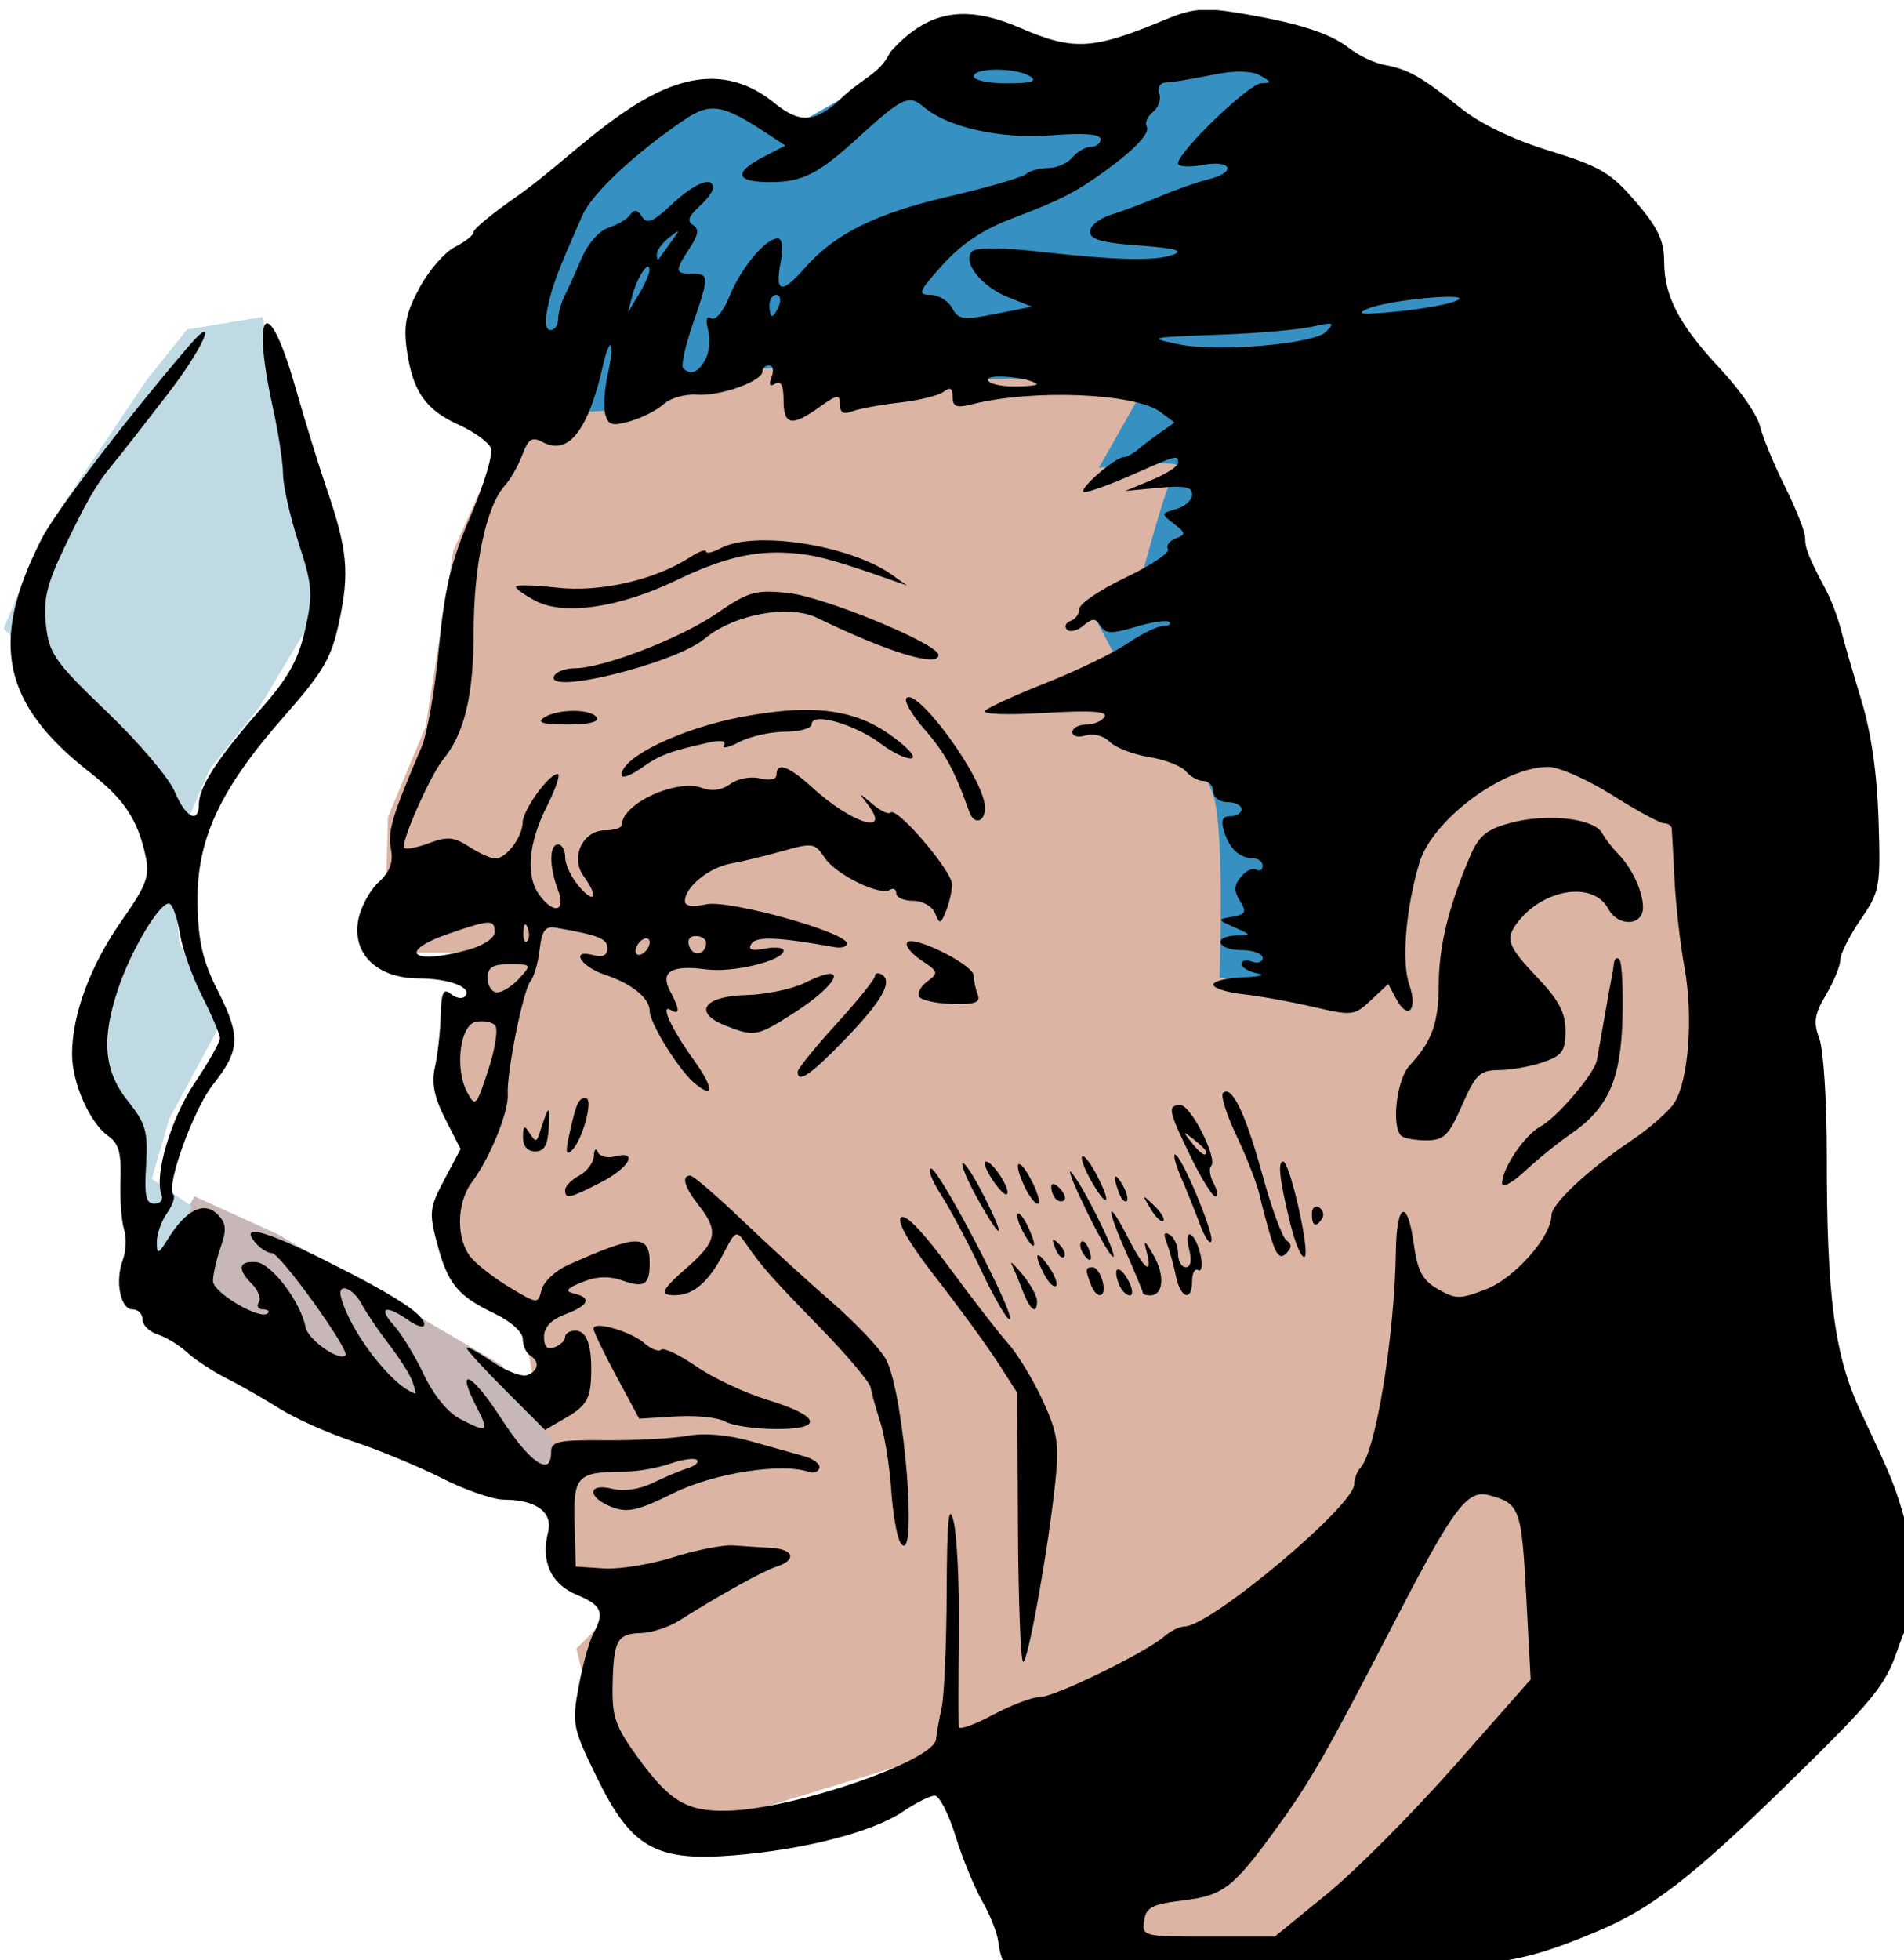 <?xml version="1.0" encoding="UTF-8" standalone="no"?>
<svg
   xmlns:dc="http://purl.org/dc/elements/1.1/"
   xmlns:cc="http://creativecommons.org/ns#"
   xmlns:rdf="http://www.w3.org/1999/02/22-rdf-syntax-ns#"
   xmlns:svg="http://www.w3.org/2000/svg"
   xmlns="http://www.w3.org/2000/svg"
   xmlns:sodipodi="http://sodipodi.sourceforge.net/DTD/sodipodi-0.dtd"
   xmlns:inkscape="http://www.inkscape.org/namespaces/inkscape"
   width="71.621mm"
   height="73.726mm"
   viewBox="0 0 71.621 73.726"
   version="1.1"
   id="svg1440"
   inkscape:version="1.0 (4035a4fb49, 2020-05-01)"
   sodipodi:docname="Smoking man.svg">
  <title
     id="title1478">Smoking man</title>
  <defs
     id="defs1434" />
  <sodipodi:namedview
     id="base"
     pagecolor="#ffffff"
     bordercolor="#666666"
     borderopacity="1.0"
     inkscape:pageopacity="0.0"
     inkscape:pageshadow="2"
     inkscape:zoom="0.98994949"
     inkscape:cx="40.752705"
     inkscape:cy="120.41882"
     inkscape:document-units="mm"
     inkscape:current-layer="layer1"
     inkscape:document-rotation="0"
     showgrid="false"
     inkscape:snap-global="false"
     inkscape:window-width="1920"
     inkscape:window-height="1001"
     inkscape:window-x="-9"
     inkscape:window-y="-9"
     inkscape:window-maximized="1"
     fit-margin-top="0"
     fit-margin-left="0"
     fit-margin-right="0"
     fit-margin-bottom="0" />
  <g
     inkscape:label="Lager 1"
     inkscape:groupmode="layer"
     id="layer1"
     transform="translate(-250.462,-240.341)">
    <path
       style="fill:#dcb4a4;fill-opacity:1;stroke:none;stroke-width:0.265px;stroke-linecap:butt;stroke-linejoin:miter;stroke-opacity:1"
       d="m 289.624,313.021 12.19,0.378 14.174,-22.584 -0.945,-23.34 -20.222,-13.324 -15.025,-1.512 -10.678,1.701 v 3.118 l -1.606,3.591 -1.039,6.615 -1.417,3.402 -0.095,3.213 -0.189,1.89 h 3.213 l 0.378,1.701 -1.228,0.189 -0.189,2.929 1.228,2.079 -1.417,2.74 0.945,1.984 2.457,1.512 0.095,1.417 1.039,5.764 0.095,2.551 2.551,1.512 -1.795,1.795 1.134,4.725 3.78,1.89 10.867,-3.307 z"
       id="path1480" />
    <path
       id="path19"
       d="m 255.984,288.453 1.795,-3.118 3.118,1.417 8.41,4.914 0.945,1.134 1.134,1.984 -0.85,1.417 z"
       style="fill:#c8b7b7;stroke:none;stroke-width:0.265px;stroke-linecap:butt;stroke-linejoin:miter;stroke-opacity:1" />
    <path
       id="path21"
       d="m 270.064,255.947 3.78,-0.189 c 0,0 1.134,-1.323 1.512,-1.323 0.378,0 4.63,-0.283 4.63,-0.283 l 7.182,0.472 3.024,-0.095 3.213,0.567 -1.606,2.835 c 0,0 3.307,-0.378 2.929,0 -0.378,0.378 -1.512,4.819 -1.512,4.819 l -1.606,0.756 2.362,4.441 c 0,0 1.795,0.945 2.173,2.457 0.378,1.512 0.189,6.709 0.189,6.709 l 3.969,0.378 7.843,-28.348 -11.906,-7.56 -5.575,1.228 -4.347,-1.134 -5.67,3.213 -3.78,-1.323 -9.449,7.465 z"
       style="fill:#3691c2;fill-opacity:1;stroke:none;stroke-width:0.265px;stroke-linecap:butt;stroke-linejoin:miter;stroke-opacity:1" />
    <path
       id="path23"
       d="m 257.496,252.734 2.835,-0.472 1.606,6.993 0.567,3.874 -2.268,3.78 -1.89,2.362 -1.417,3.307 0.283,3.213 1.512,3.118 -1.89,3.496 -0.661,2.268 1.512,1.039 -1.795,3.307 -0.756,-4.158 0.095,-2.551 -1.89,-2.551 0.756,-3.213 2.362,-3.685 -2.173,-4.914 -3.685,-3.969 1.512,-3.591 3.874,-5.764 z"
       style="fill:#c0dae4;fill-opacity:1;stroke:none;stroke-width:0.265px;stroke-linecap:butt;stroke-linejoin:miter;stroke-opacity:1" />
    <path
       id="path1456"
       style="fill:#000000;stroke-width:1"
       d="m 1063.904,921.504 v -0.002 c -3.23,2.778 -5.264,2.851 -8.547,0.303 -13.061,-10.998 -26.201,5.58 -36.748,12.939 -3.438,2.382 -6.25,4.692 -6.25,5.133 0,0.44 -1.181,1.388 -2.625,2.105 -1.444,0.718 -3.715,3.33 -5.047,5.805 -1.952,3.628 -2.299,5.355 -1.789,8.916 0.832,5.813 2.665,8.42 7.424,10.566 2.155,0.972 4.182,2.453 4.504,3.291 0.322,0.838 -0.983,5.173 -2.898,9.633 -2.775,6.46 -3.687,10.269 -4.49,18.742 -0.554,5.849 -1.652,12.145 -2.441,13.992 -4.191,9.81 -4.847,11.978 -4.375,14.447 0.376,1.968 -0.103,3.269 -1.77,4.805 -1.257,1.159 -2.553,3.596 -2.877,5.416 -0.85,4.768 2.728,8.184 8.59,8.207 4.415,0.015 7.774,1.337 6.539,2.572 -0.383,0.383 -1.28,0.212 -1.994,-0.381 -1.028,-0.853 -1.324,-0.204 -1.416,3.107 -0.064,2.302 -0.432,5.583 -0.818,7.293 -0.511,2.264 -0.111,4.265 1.471,7.365 l 2.17,4.256 -2.299,4.334 c -2.127,4.01 -2.204,4.693 -1.02,9.123 1.529,5.717 2.912,7.394 8.168,9.912 2.299,1.101 3.975,2.615 3.982,3.594 0.01,0.93 0.462,1.969 1.012,2.309 1.417,0.876 1.239,2.195 -0.381,2.816 -0.76,0.291 -3.01,-0.577 -5,-1.93 -1.99,-1.352 -3.619,-2.228 -3.619,-1.945 0,0.283 2.508,3.021 5.572,6.086 l 5.57,5.572 3.18,-1.855 c 2.516,-1.469 3.213,-2.574 3.344,-5.301 0.224,-4.654 -0.514,-6.943 -2.234,-6.943 -0.788,0 -1.432,0.402 -1.432,0.893 0,0.491 -0.675,1.152 -1.5,1.469 -1.034,0.397 -1.5,-0.064 -1.5,-1.48 0,-1.366 1.007,-2.435 3,-3.188 3.384,-1.277 3.836,-2.348 1.25,-2.963 -1.353,-0.322 -1.087,-0.689 1.168,-1.613 2.002,-0.821 3.78,-0.895 5.664,-0.238 3.187,1.111 3.918,0.648 3.918,-2.486 0,-4.141 -1.833,-4.09 -11.65,0.324 -1.733,0.779 -3.394,2.341 -3.689,3.471 -0.536,2.048 -0.544,2.046 -4.348,-0.203 -2.097,-1.24 -4.6,-3.144 -5.562,-4.231 -2.261,-2.554 -2.24,-7.834 0.045,-10.869 2.496,-3.315 5.22,-9.988 5.057,-12.385 -0.201,-2.951 2.179,-14.826 3.227,-16.092 0.497,-0.601 1.082,-2.626 1.299,-4.5 0.309,-2.67 0.797,-3.339 2.258,-3.088 6.094,1.048 7.365,1.551 7.365,2.91 0,1.024 -0.654,1.331 -2.057,0.965 -3.272,-0.856 -1.719,1.664 1.73,2.807 3.782,1.253 6.326,3.32 6.326,5.141 0,1.737 4.153,8.41 6.389,10.266 2.837,2.354 2.715,0.632 -0.244,-3.478 -3.094,-4.296 -4.728,-7.907 -3.133,-6.922 1.293,0.799 1.252,-0.147 -0.115,-2.701 -1.468,-2.742 0.19,-3.739 5.115,-3.078 3.809,0.511 10.988,-1.233 10.988,-2.668 0,-0.431 -1.192,-0.556 -2.648,-0.277 -1.885,0.36 -2.437,0.164 -1.912,-0.685 0.675,-1.092 3.782,-0.967 11.811,0.475 0.963,0.173 1.75,-0.058 1.75,-0.512 0,-1.587 -16.795,-6.264 -19.982,-5.564 -1.957,0.43 -3.018,0.268 -3.018,-0.459 0,-1.975 3.407,-4.764 6.5,-5.322 1.65,-0.298 4.996,-1.107 7.434,-1.797 4.173,-1.181 4.519,-1.123 5.906,0.967 1.592,2.398 7.808,5.451 9.266,4.551 0.492,-0.304 0.895,-0.077 0.895,0.506 0,0.582 1.076,1.059 2.393,1.059 1.34,0 2.707,0.77 3.107,1.75 0.656,1.607 0.782,1.586 1.537,-0.25 0.452,-1.1 0.854,-2.797 0.893,-3.772 0.074,-1.866 -7.845,-11.145 -8.744,-10.246 -0.288,0.288 -1.453,-0.267 -2.588,-1.23 -1.971,-1.673 -2.001,-1.672 -0.688,0.021 3.523,4.545 -2.181,2.812 -7.881,-2.394 -3.311,-3.024 -5.029,-3.629 -5.029,-1.772 0,0.662 -0.94,0.872 -2.338,0.521 -1.309,-0.328 -3.164,0.015 -4.215,0.785 -1.19,0.87 -2.635,1.083 -3.949,0.584 -3.63,-1.38 -11.42,2.183 -11.482,5.252 -0.01,0.412 -1.069,0.75 -2.356,0.75 -3.168,0 -4.974,3.848 -3.045,6.486 2.13,2.913 1.641,4.116 -0.615,1.514 -1.1,-1.268 -2,-3.139 -2,-4.154 0,-1.016 -0.45,-1.846 -1,-1.846 -1.274,0 -1.286,3.119 -0.027,6.434 1.157,3.042 -0.497,3.565 -2.584,0.816 -2.018,-2.658 -1.651,-7.399 0.973,-12.582 1.3,-2.568 2.008,-4.668 1.572,-4.668 -1.252,0 -4.935,5.101 -4.969,6.885 -0.041,2.071 -2.34,5.115 -3.863,5.115 -0.646,0 -2.329,-0.757 -3.74,-1.682 -2.13,-1.396 -3.091,-1.484 -5.65,-0.518 -1.696,0.64 -3.301,0.945 -3.568,0.678 -0.579,-0.579 3.716,-10.32 5.518,-12.516 3.049,-3.716 4.336,-9.103 4.348,-18.182 0.011,-9.466 1.791,-17.802 4.424,-20.711 0.784,-0.866 1.903,-2.83 2.486,-4.363 0.879,-2.311 1.377,-2.618 2.914,-1.795 3.674,1.966 6.496,-1.726 8.623,-11.281 0.351,-1.577 0.817,-2.688 1.035,-2.471 0.218,0.218 0.015,2.08 -0.449,4.141 -0.465,2.06 -0.624,4.593 -0.353,5.627 0.413,1.582 0.976,1.741 3.539,1.006 1.675,-0.48 3.82,-1.575 4.766,-2.432 0.946,-0.856 3.05,-1.454 4.676,-1.33 3.246,0.247 9.328,-1.902 9.328,-3.295 0,-0.483 0.436,-0.877 0.969,-0.877 0.533,0 0.681,0.749 0.33,1.664 -0.429,1.119 -0.256,1.426 0.531,0.939 0.796,-0.492 1.17,0.255 1.17,2.336 0,3.593 1.132,3.815 5.096,0.992 2.56,-1.823 2.904,-1.869 2.904,-0.393 0,1.187 0.51,1.477 1.75,0.996 0.963,-0.373 4,-0.933 6.75,-1.244 2.75,-0.311 5.562,-1.009 6.25,-1.551 0.898,-0.708 1.25,-0.496 1.25,0.754 0,1.399 0.537,1.602 2.75,1.041 8.628,-2.187 23.148,-1.592 26.75,1.096 l 2,1.492 -2,1.404 c -1.1,0.772 -2.543,1.869 -3.207,2.438 -0.664,0.569 -1.564,1.051 -2,1.07 -1.363,0.062 -6.86,4.948 -5.572,4.959 0.672,0.003 3.766,-1.119 6.875,-2.494 6.366,-2.815 6.404,-2.826 6.404,-1.637 0,0.475 -1.688,1.564 -3.75,2.42 l -3.75,1.555 4.75,-0.455 c 3.652,-0.351 4.75,-0.129 4.75,0.963 0,0.781 -1.012,1.705 -2.25,2.053 -2.185,0.615 -2.194,0.676 -0.346,2.09 1.712,1.31 1.738,1.519 0.256,2.088 -0.906,0.348 -1.4,1.034 -1.098,1.523 0.302,0.49 -2.4,2.299 -6.006,4.021 -3.606,1.722 -6.557,3.712 -6.557,4.422 0,0.71 -0.562,1.491 -1.25,1.736 -0.688,0.246 -0.923,0.796 -0.523,1.225 0.399,0.429 1.446,0.182 2.326,-0.549 1.333,-1.107 1.741,-1.1 2.445,0.039 0.699,1.131 1.567,1.152 5.021,0.117 2.297,-0.693 4.431,-0.995 4.744,-0.682 0.313,0.313 -0.076,0.568 -0.865,0.568 -0.789,0 -3.072,1.114 -5.074,2.475 -2.003,1.361 -7.17,3.869 -11.482,5.574 -4.313,1.705 -8.247,3.495 -8.742,3.977 -0.515,0.501 3.064,0.639 8.373,0.322 6.631,-0.396 9.08,-0.24 8.592,0.549 -0.375,0.607 -1.556,1.104 -2.623,1.104 -1.068,0 -1.941,0.481 -1.941,1.068 0,0.593 0.843,0.8 1.895,0.467 1.079,-0.342 2.542,0.046 3.4,0.904 0.828,0.828 3.344,1.8 5.588,2.158 2.244,0.359 4.593,1.271 5.221,2.027 0.628,0.756 1.762,1.375 2.519,1.375 0.758,0 1.377,0.675 1.377,1.5 0,0.833 0.889,1.5 2,1.5 1.1,0 2,0.45 2,1 0,0.55 -0.704,1 -1.566,1 -1.167,0 -1.388,0.575 -0.865,2.25 0.757,2.427 2.194,3.714 4.182,3.736 0.688,0.01 1.25,0.492 1.25,1.074 0,0.583 -0.399,0.811 -0.887,0.51 -0.488,-0.301 -1.473,0.16 -2.189,1.023 -1.005,1.211 -1.039,1.994 -0.146,3.424 0.985,1.576 0.828,1.911 -1.059,2.244 -2.19,0.387 -2.188,0.406 0.281,1.502 2.44,1.083 2.446,1.112 0.25,1.174 -3.409,0.096 -2.694,2.062 0.75,2.062 1.65,0 3,0.498 3,1.107 0,0.609 -0.675,0.848 -1.5,0.531 -0.825,-0.316 -1.5,-0.171 -1.5,0.324 0,0.495 1.012,1.094 2.25,1.332 1.238,0.238 0.338,0.495 -2,0.57 -2.337,0.075 -4.25,0.541 -4.25,1.035 0,0.495 1.913,1.11 4.25,1.367 2.337,0.257 6.825,1.067 9.973,1.801 5.505,1.284 5.814,1.247 8.164,-0.961 l 2.443,-2.295 1.135,2.123 c 1.671,3.121 3.104,1.56 1.855,-2.022 -1.122,-3.219 -0.507,-10.739 1.412,-17.24 1.806,-6.119 11.923,-13.672 18.311,-13.672 1.508,0 5.591,1.8 9.074,4 3.483,2.2 6.794,4 7.357,4 0.564,0 1.058,0.338 1.098,0.75 0.04,0.412 0.217,3.675 0.395,7.25 0.178,3.575 0.819,9.2 1.424,12.5 1.27,6.926 0.58,16.016 -1.455,19.191 -0.773,1.205 -3.549,3.632 -6.17,5.394 -6.087,4.092 -11.266,8.948 -11.266,10.565 0,2.976 -5.224,8.906 -9.209,10.453 -3.779,1.465 -4.371,1.468 -6.9,0.016 -2.204,-1.265 -2.9,-2.557 -3.422,-6.355 -0.905,-6.58 -2.451,-5.986 -2.553,0.982 -0.176,11.984 -2.861,28.433 -5.014,30.701 -0.496,0.522 -0.902,1.587 -0.902,2.365 0,3.048 -20.452,20.184 -24.09,20.184 -0.689,0 -1.964,0.621 -2.832,1.379 -2.633,2.299 -15.575,8.621 -17.65,8.621 -1.069,0 -4.077,1.137 -6.686,2.525 -2.608,1.388 -4.798,2.176 -4.867,1.75 -0.069,-0.426 -0.065,-6.4 0.012,-13.275 0.075,-6.875 -0.27,-14.075 -0.769,-16 -0.677,-2.612 -0.921,-0.073 -0.963,10 -0.03,7.425 -0.351,14.85 -0.713,16.5 -0.361,1.65 -0.721,3.675 -0.799,4.5 -0.291,3.092 -20.268,9.938 -29.617,10.148 -5.779,0.13 -8.18,-1.307 -12.779,-7.648 -3.132,-4.319 -3.61,-5.71 -3.512,-10.219 0.138,-6.362 0.634,-7.26 4.076,-7.354 1.48,-0.04 3.886,-0.828 5.346,-1.75 5.752,-3.635 11.969,-7.082 13.859,-7.682 2.883,-0.915 2.435,-2.47 -0.764,-2.652 -1.512,-0.086 -3.93,-0.241 -5.373,-0.348 -1.443,-0.106 -5.268,0.642 -8.5,1.664 -3.232,1.022 -7.677,1.742 -9.877,1.6 l -4,-0.26 -0.166,-6.154 c -0.183,-6.761 0.352,-7.302 7.268,-7.332 1.705,-0.01 4.541,-0.515 6.301,-1.129 1.76,-0.614 3.467,-0.849 3.793,-0.523 0.326,0.326 -0.262,0.857 -1.303,1.18 -1.041,0.323 -3.276,1.261 -4.967,2.086 -1.88,0.917 -4.114,1.239 -5.75,0.828 -3.556,-0.892 -3.569,1.257 -0.016,2.607 2.203,0.838 3.707,0.491 8.75,-2.012 5.716,-2.837 15.479,-4.345 19.24,-2.971 0.632,0.231 1.277,-0.03 1.432,-0.58 0.155,-0.55 -0.813,-1.298 -2.15,-1.664 -1.337,-0.366 -4.756,-1.325 -7.598,-2.131 -3.246,-0.921 -6.591,-1.207 -9,-0.768 -2.109,0.385 -7.321,0.671 -11.584,0.633 -6.74,-0.06 -7.75,0.158 -7.75,1.68 2e-4,3.59 -3.003,1.548 -7.148,-4.861 -4.199,-6.493 -6.504,-7.484 -3.387,-1.455 1.803,3.486 1.558,3.647 -2.412,1.594 -1.702,-0.88 -3.755,-3.395 -5.102,-6.25 -1.239,-2.627 -3.164,-5.79 -4.277,-7.027 -2.329,-2.59 -1.157,-2.977 2.104,-0.693 1.222,0.856 2.223,1.112 2.223,0.568 0,-1.413 -4.269,-4.178 -13.824,-8.959 -8.834,-4.42 -12.41,-5.358 -10.176,-2.666 0.685,0.825 1.753,1.506 2.373,1.506 1.169,0 11.121,13.834 10.443,14.512 -0.893,0.893 -5.329,-2.228 -5.668,-3.988 -0.695,-3.61 -4.851,-9.081 -7.021,-9.244 -2.519,-0.19 -2.726,0.973 -0.562,3.137 0.86,0.86 1.282,2.016 0.939,2.57 -0.342,0.554 -0.071,1.008 0.604,1.008 0.675,0 0.982,0.244 0.684,0.543 -1.044,1.044 -7.791,-2.921 -7.791,-4.578 0,-0.916 0.492,-3.074 1.092,-4.795 0.884,-2.535 0.794,-3.424 -0.463,-4.682 -1.882,-1.882 -4.461,-0.617 -6.965,3.416 -1.438,2.317 -1.614,2.378 -1.637,0.568 -0.015,-1.115 0.632,-2.967 1.438,-4.117 0.805,-1.15 1.215,-2.342 0.908,-2.648 -1.113,-1.113 2.839,-12.089 5.619,-15.601 3.863,-4.882 3.97,-6.848 0.723,-13.268 -2.176,-4.3 -2.807,-7 -2.906,-12.416 -0.165,-9.028 3.117,-16.156 12.191,-26.475 5.752,-6.54 6.818,-8.375 7.941,-13.668 1.459,-6.876 1.145,-10.142 -1.807,-18.779 -1.128,-3.3 -3.136,-9.806 -4.463,-14.457 -3.854,-13.506 -6.293,-11.232 -3.172,2.957 0.786,3.575 1.44,7.85 1.451,9.5 0.011,1.65 1.002,6.02 2.203,9.709 1.974,6.066 2.064,7.241 0.936,12.281 -0.967,4.323 -2.382,6.859 -6.299,11.293 -5.979,6.769 -8.783,11.063 -8.787,13.467 -0.008,2.921 -1.888,1.964 -3.439,-1.75 -0.805,-1.926 -5.132,-7.016 -9.615,-11.31 -7.374,-7.064 -8.2,-8.237 -8.656,-12.287 -0.406,-3.603 0.096,-5.74 2.572,-10.939 3.038,-6.38 4.681,-9.244 6.635,-11.564 0.55,-0.653 2.125,-2.638 3.5,-4.41 1.375,-1.772 3.419,-4.408 4.543,-5.855 5.177,-6.67 7.506,-12.124 2.832,-6.633 -9.491,11.152 -18.78,23.368 -20.799,27.352 -7.337,14.479 -5.481,23.246 6.977,32.951 4.863,3.789 6.769,6.667 7.902,11.932 0.594,2.761 0.092,4.095 -3.441,9.133 -4.415,6.294 -7.014,13.292 -7.014,18.891 0,4.102 2.521,9.794 5.154,11.639 1.468,1.028 1.854,2.424 1.721,6.215 -0.095,2.689 0.13,5.836 0.498,6.994 0.368,1.158 0.287,3.143 -0.182,4.41 -1.123,3.035 -0.316,6.984 1.426,6.984 0.761,0 1.383,0.646 1.383,1.434 0,0.788 0.979,1.744 2.174,2.123 1.195,0.38 3.068,1.524 4.162,2.543 1.094,1.02 3.603,2.67 5.576,3.666 1.973,0.997 5.388,2.946 7.588,4.334 2.2,1.388 6.925,3.49 10.5,4.67 3.575,1.18 9.2,3.512 12.5,5.184 3.3,1.672 7.268,3.043 8.816,3.043 4.549,0.01 6.958,1.775 6.252,4.588 -1.051,4.187 0.401,7.378 4.049,8.902 3.592,1.501 4.006,2.481 2.35,5.576 -0.568,1.062 -1.493,4.415 -2.055,7.451 -0.975,5.274 -0.861,5.847 2.541,12.824 4.88,10.009 8.32,11.999 19.264,11.146 10.064,-0.784 19.898,-3.305 24.172,-6.193 1.864,-1.26 3.921,-2.291 4.568,-2.291 0.648,0 1.976,2.588 2.953,5.75 0.977,3.163 2.687,7.325 3.799,9.25 1.112,1.925 2.133,4.528 2.272,5.783 0.138,1.256 0.507,2.539 0.818,2.85 0.311,0.311 5.817,0.718 12.236,0.904 16.343,1.353 31.367,0.433 46.123,-0.107 12.604,-0.443 16.327,-1.188 25.842,-5.172 7.641,-3.2 13.411,-7.645 26.555,-20.465 12.607,-12.296 14.334,-14.388 16.043,-19.43 0.721,-2.125 1.668,-4.292 2.106,-4.814 1.247,-1.488 0.939,-6.687 -0.748,-12.619 -1.713,-6.021 -1.914,-6.52 -6.506,-16.291 -3.793,-8.071 -4.89,-16.326 -4.875,-36.715 0,-7.466 -0.471,-14.836 -1.057,-16.377 -0.873,-2.295 -0.699,-3.423 0.959,-6.232 1.113,-1.886 2.023,-4.109 2.023,-4.941 0,-0.832 1.29,-3.394 2.867,-5.693 2.755,-4.018 2.853,-4.568 2.553,-14.18 -0.206,-6.571 -1.046,-12.4 -2.449,-17 -1.175,-3.85 -2.478,-8.354 -2.895,-10.008 -0.416,-1.654 -1.348,-4.129 -2.072,-5.5 -2.529,-4.79 -3.004,-5.977 -3.004,-7.508 0,-0.848 -1.287,-4.117 -2.857,-7.264 -1.571,-3.147 -3.165,-7.008 -3.545,-8.58 -0.38,-1.572 -2.862,-5.172 -5.516,-8 -5.933,-6.323 -8.082,-10.397 -8.09,-15.342 0,-2.988 -0.867,-4.804 -4.035,-8.5 -3.53,-4.118 -5.045,-5.014 -12.242,-7.234 -5.294,-1.633 -9.815,-3.817 -12.715,-6.143 -5.408,-4.338 -7.364,-5.44 -10.74,-6.053 -1.41,-0.256 -3.68,-1.342 -5.043,-2.414 -2.702,-2.125 -7.451,-3.611 -15.982,-5 -1.085,-0.177 -2.002,-0.297 -2.834,-0.363 h -2.504 c -1.483,0.15 -2.872,0.593 -4.783,1.389 -10.286,4.283 -12.951,4.427 -20.613,1.111 -7.999,-3.436 -13.175,-2.302 -18.357,3.461 -1.657,3.361 -3.805,3.397 -7.598,7.164 z m 22.711,-4.672 c 1.753,0 3.754,0.318 4.742,0.957 1.085,0.701 0.186,0.975 -3.25,0.986 -2.612,0.008 -4.75,-0.436 -4.75,-0.986 0,-0.639 1.505,-0.957 3.258,-0.957 z m 34.188,0.289 c 1.402,-0.034 2.554,0.154 3.252,0.561 1.616,0.94 1.628,1.052 0.115,1.078 -1.715,0.03 -11.812,9.748 -11.812,11.367 0,0.488 1.575,0.589 3.5,0.229 4.189,-0.786 4.864,1.069 0.75,2.061 -1.512,0.364 -4.55,1.431 -6.75,2.369 -2.2,0.938 -5.35,2.121 -7,2.629 -1.65,0.508 -3,1.589 -3,2.4 0,1.113 1.721,1.599 7,1.977 5.043,0.36 6.392,0.722 4.822,1.295 -2.594,0.946 -7.849,0.823 -19.225,-0.449 -5.175,-0.58 -8.76,-0.584 -9.332,-0.012 -1.462,1.463 1.296,4.976 5.098,6.492 l 3.4,1.355 -5.17,1.023 c -4.625,0.914 -5.274,0.826 -6.166,-0.842 -0.549,-1.025 -1.942,-1.863 -3.094,-1.863 -1.849,0 -1.641,-0.504 1.785,-4.301 2.676,-2.965 5.743,-5.001 9.881,-6.561 6.645,-2.504 8.962,-3.682 13.043,-6.639 4.405,-3.191 6.57,-5.508 6.004,-6.424 -0.289,-0.468 0.118,-1.385 0.904,-2.037 0.786,-0.652 1.184,-1.828 0.883,-2.613 -0.301,-0.785 0.062,-1.478 0.809,-1.541 1.667,-0.142 2.282,-0.244 7.555,-1.246 0.975,-0.185 1.907,-0.287 2.748,-0.309 z m -46.398,4.059 c 0.62,0.023 1.152,0.344 1.775,0.883 3.422,2.961 10.929,4.646 18.203,4.088 4.682,-0.359 6.975,-0.177 6.975,0.553 0,0.598 -0.619,1.086 -1.377,1.086 -0.758,0 -1.938,0.675 -2.623,1.5 -0.685,0.825 -2.224,1.5 -3.422,1.5 -1.198,0 -2.606,0.383 -3.129,0.85 -0.522,0.467 -5.449,1.898 -10.949,3.18 -10.411,2.426 -16.212,5.298 -20.449,10.127 -3.308,3.77 -4.28,3.587 -3.484,-0.656 0.419,-2.232 0.268,-3.5 -0.416,-3.5 -1.722,0 -5.203,4.192 -6.846,8.244 -0.86,2.121 -1.973,3.462 -2.568,3.094 -0.677,-0.418 -0.836,0.175 -0.445,1.668 0.333,1.275 0.164,3.145 -0.377,4.156 -1,1.868 -2.11,2.308 -3.164,1.254 -0.321,-0.321 0.277,-3.091 1.332,-6.156 2.383,-6.925 2.38,-7.26 -0.082,-7.26 -2.43,0 -2.464,-0.362 -0.33,-3.619 1.248,-1.905 1.369,-2.738 0.477,-3.289 -0.858,-0.53 -0.623,-1.256 0.83,-2.57 1.113,-1.007 2.023,-2.211 2.023,-2.676 0,-1.756 -2.62,-0.724 -5.851,2.305 -2.682,2.514 -3.531,2.863 -4.25,1.746 -0.634,-0.985 -1.119,-1.068 -1.649,-0.281 -0.412,0.613 -1.788,1.44 -3.057,1.836 -1.343,0.419 -2.962,2.252 -3.873,4.385 -0.861,2.016 -1.96,4.445 -2.443,5.4 -0.483,0.955 -0.877,2.418 -0.877,3.25 0,0.833 -0.486,1.514 -1.08,1.514 -0.692,0 -0.833,-1.168 -0.395,-3.25 0.644,-3.056 1.408,-5.074 4.912,-13 1.388,-3.138 7.372,-8.761 14.436,-13.562 3.695,-2.512 5.433,-2.25 11.516,1.74 l 2.875,1.885 -3.133,1.621 c -4.268,2.207 -3.931,3.566 0.883,3.566 4.713,0 6.868,-1.096 12.781,-6.5 4.104,-3.751 5.889,-5.157 7.252,-5.109 z m -33.039,18.627 c 0.038,0.084 -0.296,0.557 -0.975,1.482 -0.807,1.1 -1.594,2.189 -1.75,2.418 -0.156,0.229 -0.283,-0.055 -0.283,-0.629 0,-0.574 0.787,-1.661 1.75,-2.416 0.809,-0.635 1.22,-0.94 1.258,-0.855 z m -4.295,4.98 c 0.168,-0.039 0.268,0.124 0.252,0.553 -0.019,0.522 -0.715,2.074 -1.543,3.449 l -1.506,2.5 0.654,-2.5 c 0.512,-1.956 1.638,-3.884 2.143,-4.002 z m 18.256,4.002 c 0.533,0 0.709,0.675 0.393,1.5 -0.317,0.825 -0.753,1.5 -0.969,1.5 -0.216,0 -0.393,-0.675 -0.393,-1.5 0,-0.825 0.436,-1.5 0.969,-1.5 z m 95.885,0.277 c 1.058,0.034 1.455,0.209 0.646,0.572 -1.1,0.495 -4.925,1.183 -8.5,1.529 -4.945,0.479 -5.918,0.381 -4.07,-0.408 1.918,-0.819 7.472,-1.559 10.666,-1.682 0.479,-0.019 0.905,-0.023 1.258,-0.012 z m -17.5,3.818 c 0.708,-0.026 0.481,0.318 -0.353,1.156 -1.749,1.761 -15.524,2.904 -21,1.75 -4.454,-0.938 -4.284,-0.975 6.5,-1.373 4.95,-0.183 10.575,-0.681 12.5,-1.107 1.168,-0.259 1.929,-0.409 2.353,-0.426 z m -46.461,7.494 c 1.796,0.026 4.32,0.453 5.023,1.055 0.229,0.196 -1.233,0.355 -3.25,0.355 -2.017,0 -3.666,-0.438 -3.666,-0.975 0,-0.323 0.815,-0.451 1.893,-0.436 z m -33.211,23.252 c -2.728,-0.034 -5.099,0.311 -6.613,1.121 -1.137,0.609 -2.068,0.815 -2.068,0.457 0,-0.358 -1.012,0.008 -2.25,0.811 -4.977,3.233 -12.771,5.025 -18.859,4.336 -3.24,-0.366 -5.891,-0.433 -5.891,-0.148 0,0.285 1.238,1.18 2.75,1.988 4.022,2.151 11.923,1.016 19.969,-2.865 6.499,-3.135 10.977,-4.233 15.979,-3.92 3.683,0.231 6.252,0.91 14.803,3.92 l 2,0.705 -2,-1.441 c -4.095,-2.95 -11.817,-4.884 -17.818,-4.963 z m 0.029,7.287 c -2.429,0.03 -3.831,0.771 -7.213,3.098 -5.127,3.526 -16.128,7.773 -20.135,7.773 -1.236,0 -2.526,0.45 -2.865,1 -1.847,2.988 16.988,-1.603 21.291,-5.189 4.161,-3.469 11.956,-4.917 15.973,-2.969 10.066,4.883 17.236,7.075 17.236,5.271 0,-1.579 -16.31,-8.291 -21.404,-8.809 -1.149,-0.117 -2.073,-0.185 -2.883,-0.176 z m 20.102,14.967 c -0.144,-0.01 -0.263,0.03 -0.353,0.119 -0.399,0.394 0.739,2.387 2.531,4.428 2.92,3.326 4.303,5.866 6.354,11.67 0.817,2.311 2.652,1.266 2.17,-1.236 -0.825,-4.283 -8.543,-14.856 -10.701,-14.98 z m -14.262,1.818 c -2.751,-0.034 -5.879,0.306 -9.541,1 -8.562,1.622 -17.012,5.705 -17.012,8.221 0,0.55 1.238,0.13 2.75,-0.935 2.711,-1.909 3.995,-2.398 9.584,-3.647 1.777,-0.397 2.603,-0.263 2.217,0.363 -0.339,0.549 0.635,0.345 2.166,-0.453 1.53,-0.798 4.471,-1.457 6.533,-1.457 2.062,0 3.75,-0.492 3.75,-1.086 0,-1.725 6.101,0 9.779,2.762 1.804,1.355 3.805,2.29 4.447,2.076 0.642,-0.214 -0.871,-1.793 -3.363,-3.508 -3.194,-2.197 -6.726,-3.283 -11.311,-3.336 z m -33.359,0.131 c -1.531,0 -3.209,0.319 -4.193,0.955 -1.083,0.7 -0.165,0.973 3.309,0.984 2.955,0.01 4.571,-0.37 4.191,-0.984 -0.393,-0.636 -1.776,-0.955 -3.307,-0.955 z m 139.086,15.191 c -1.985,-0.038 -4.126,0.183 -6.051,0.701 -3.478,0.937 -4.517,1.803 -5.82,4.851 -2.991,6.995 -4.385,12.714 -4.396,18.025 -0.011,5.503 -0.956,8.136 -4.146,11.561 -1.819,1.952 -2.613,8.543 -1.199,9.957 0.367,0.367 1.971,0.666 3.564,0.666 2.515,0 3.186,-0.654 5.084,-4.975 1.94,-4.416 2.535,-4.977 5.287,-5 1.706,-0.011 4.518,-0.519 6.25,-1.123 2.69,-0.938 3.148,-1.587 3.148,-4.457 0,-2.553 -0.961,-4.37 -4,-7.564 -4.278,-4.497 -4.625,-5.507 -2.719,-7.926 3.729,-4.732 10.696,-5.733 12.781,-1.836 1.398,2.612 4.938,2.48 4.938,-0.183 0,-2.282 -1.602,-5.678 -3.637,-7.713 -0.726,-0.726 -1.703,-2.006 -2.172,-2.844 -0.728,-1.301 -3.604,-2.078 -6.912,-2.141 z m -196.623,12.16 c 0.094,-0.011 0.177,9e-4 0.248,0.045 0.458,0.283 1.107,2.229 1.441,4.324 0.335,2.095 1.742,6.042 3.127,8.771 1.385,2.73 2.521,5.419 2.523,5.976 0.002,0.557 -1.585,3.374 -3.527,6.258 -3.4,5.05 -5.824,13.138 -4.764,15.9 0.285,0.744 -0.156,1.328 -1.002,1.328 -1.205,0 -1.444,-1.11 -1.182,-5.457 0.289,-4.79 -0.026,-5.906 -2.596,-9.137 -3.416,-4.299 -3.789,-8.795 -1.326,-16.049 1.828,-5.385 5.648,-11.765 7.057,-11.961 z m 45.338,2.707 c 0.862,-0.019 1.006,0.435 1.006,1.35 0,0.827 -1.615,1.901 -3.75,2.494 -8.078,2.243 -10.245,0.263 -2.572,-2.352 2.873,-0.979 4.454,-1.473 5.316,-1.492 z m 5.371,0.244 c 0.091,0.015 0.199,0.166 0.318,0.465 0.289,0.722 0.252,1.586 -0.08,1.918 -0.332,0.332 -0.569,-0.259 -0.525,-1.312 0.03,-0.728 0.136,-1.093 0.287,-1.07 z m 24.166,1.652 c 0.808,0 1.469,0.424 1.469,0.941 0,1.676 -1.773,2.091 -2.363,0.553 -0.348,-0.908 0,-1.494 0.894,-1.494 z m -6.896,0.338 c 0.222,0.046 0.365,0.235 0.365,0.545 0,0.55 -0.45,1.277 -1,1.617 -0.55,0.34 -1,0.169 -1,-0.381 0,-0.55 0.45,-1.279 1,-1.619 0.138,-0.085 0.269,-0.137 0.389,-0.16 0.09,-0.019 0.172,-0.019 0.246,0 z m 37.527,0.387 c -0.308,-0.011 -0.525,0.051 -0.615,0.197 -0.292,0.472 0.628,1.617 2.045,2.545 2.383,1.561 2.447,1.784 0.84,2.959 -0.955,0.699 -1.481,1.682 -1.17,2.186 0.311,0.504 2.431,0.965 4.711,1.025 3.243,0.085 4.023,-0.207 3.586,-1.346 -0.307,-0.8 -0.559,-2.003 -0.559,-2.674 0,-1.336 -6.683,-4.825 -8.838,-4.893 z m 100.102,2.428 c -0.195,0.038 -0.346,0.281 -0.389,0.682 -0.069,0.642 -0.203,1.504 -0.299,1.916 -0.096,0.412 -0.564,3.002 -1.039,5.752 -0.475,2.75 -0.971,5.529 -1.102,6.178 -0.387,1.919 -5.665,8.106 -7.967,9.338 -2.271,1.215 -5.469,5.942 -5.469,8.084 0,0.711 1.462,-0.075 3.25,-1.746 1.788,-1.671 4.681,-4.016 6.43,-5.213 5.361,-3.67 7.177,-7.701 7.408,-16.436 0.113,-4.261 -0.086,-8.037 -0.441,-8.393 -0.134,-0.133 -0.266,-0.185 -0.383,-0.162 z m -157.109,0.85 c 3.092,0 3.119,0.04 1.346,2 -0.996,1.1 -2.415,2 -3.154,2 -0.74,0 -1.346,-0.9 -1.346,-2 0,-1.577 0.666,-2 3.154,-2 z m 52.119,1.291 c -0.178,0.04 -0.291,0.174 -0.297,0.397 -0.011,0.445 -2.485,3.509 -5.492,6.809 -3.007,3.3 -5.471,6.338 -5.475,6.75 -0.019,1.72 1.843,0.456 6.635,-4.5 5.32,-5.502 6.915,-8.285 5.312,-9.275 -0.263,-0.163 -0.506,-0.219 -0.684,-0.18 z m -6.549,0.076 c -0.092,-0.01 -0.199,-0.01 -0.322,0.01 -0.658,0.068 -1.764,0.457 -3.353,1.25 -1.802,0.899 -5.582,1.688 -8.398,1.754 -5.978,0.14 -7.57,2.479 -2.934,4.309 4.123,1.627 4.493,1.566 9.469,-1.59 4.812,-3.052 6.921,-5.592 5.539,-5.729 z m -49.582,6.727 c 0.793,0 1.563,0.212 1.908,0.56 0.461,0.464 0.034,3.309 -0.951,6.32 -1.692,5.182 -1.853,5.353 -3.002,3.207 -1.811,-3.385 -1.033,-9.583 1.258,-10.018 0.255,-0.048 0.523,-0.071 0.787,-0.07 z m 105.729,9.984 c -0.176,-0.011 -0.341,0.056 -0.494,0.209 -0.354,0.354 0.531,3.122 1.965,6.15 1.434,3.028 2.884,6.756 3.223,8.283 0.339,1.528 1.073,4.281 1.633,6.119 0.759,2.491 1.307,3.054 2.152,2.209 0.803,-0.803 0.819,-1.34 0.055,-1.842 -0.593,-0.39 -2.145,-4.614 -3.451,-9.387 -2.07,-7.564 -3.85,-11.656 -5.082,-11.742 z m -90.973,0.918 c -1.024,0 -1.349,0.753 -2.385,5.5 -0.47,2.156 -0.348,2.701 0.434,1.934 1.584,-1.554 3.127,-7.434 1.951,-7.434 z m 84.449,1.002 c -1.887,0 -1.744,0.74 1.389,7.197 1.52,3.133 3.117,5.72 3.549,5.75 0.432,0.03 0.335,-0.787 -0.215,-1.814 -0.55,-1.028 -0.721,-2.149 -0.379,-2.49 0.991,-0.991 -2.855,-8.643 -4.344,-8.643 z m -89.707,0.74 c -0.157,-0.109 -0.532,0.933 -1.273,3.232 -0.418,1.296 -0.587,1.296 -1.406,0 -0.752,-1.19 -0.934,-1.081 -0.945,0.565 -0.011,1.278 0.636,2.036 1.734,2.035 1.302,-5e-4 1.797,-0.906 1.932,-3.537 0.073,-1.429 0.082,-2.21 -0.041,-2.295 z m 90.359,3.26 c 0.051,-0.052 0.457,0.251 1.25,0.873 0.963,0.755 1.75,1.542 1.75,1.75 0,0.823 -0.821,0.292 -2.127,-1.373 -0.622,-0.793 -0.925,-1.198 -0.873,-1.25 z m -83.648,2.301 c -0.139,0 -0.247,0.325 -0.273,0.914 -0.043,0.943 -0.978,2.196 -2.078,2.785 -1.1,0.589 -2,1.506 -2,2.037 0,1.351 0.547,1.235 5.039,-1.057 4.091,-2.087 5.458,-4.605 2.01,-3.703 -1.074,0.281 -2.164,0 -2.422,-0.633 -0.097,-0.236 -0.192,-0.346 -0.275,-0.344 z m 82.219,0.699 c -0.296,0 0.093,1.462 0.863,3.25 0.77,1.788 1.974,4.79 2.676,6.672 0.702,1.882 1.433,2.952 1.625,2.375 0.384,-1.151 -4.297,-12.297 -5.164,-12.297 z m -13.049,0.244 v 0 c -0.052,-0.011 -0.096,0 -0.127,0.025 -0.252,0.252 0.335,1.838 1.305,3.527 2.292,3.993 2.943,3.342 0.801,-0.801 -0.793,-1.533 -1.616,-2.663 -1.978,-2.754 z m -13.785,0.758 c -0.43,0 -0.034,1.137 0.877,2.529 0.912,1.392 1.853,2.336 2.092,2.098 0.593,-0.593 -1.995,-4.627 -2.969,-4.627 z m 42.182,0 c -0.803,0 -0.511,2.566 0.998,8.744 0.705,2.886 1.627,5.034 2.049,4.773 0.835,-0.516 -2.094,-13.506 -3.047,-13.518 z m -45.441,0.225 v 0 c -0.023,0 -0.043,0 -0.059,0.018 -0.246,0.246 0.722,2.539 2.152,5.098 3.492,6.247 4.112,5.932 0.879,-0.447 -1.332,-2.629 -2.615,-4.632 -2.973,-4.67 z m 7.916,0.143 c -0.282,0.102 -0.121,1.132 0.731,3 0.659,1.446 1.541,2.631 1.961,2.631 0.419,0 0.074,-1.378 -0.766,-3.062 -0.92,-1.844 -1.644,-2.67 -1.926,-2.568 z m -12.453,0.629 c -0.532,0 0.112,1.687 1.432,3.75 1.319,2.062 3.913,6.947 5.764,10.854 1.851,3.906 3.638,6.956 3.971,6.779 0.891,-0.473 -10.028,-21.383 -11.166,-21.383 z m 19.734,0.438 c -0.14,0.175 0.853,2.548 2.436,5.781 1.809,3.695 3.48,6.526 3.715,6.291 0.488,-0.488 -4.527,-10.494 -6.019,-12.01 -0.068,-0.069 -0.111,-0.087 -0.131,-0.062 z m -53.916,0.562 c -1.308,0 -0.833,1.636 1.242,4.273 2.788,3.544 2.523,5.062 -1.5,8.594 -3.957,3.474 -4.244,4.147 -1.75,4.102 2.505,-0.045 4.679,-1.956 6.721,-5.908 1.692,-3.274 1.842,-3.346 3.119,-1.5 2.383,3.447 3.599,4.822 10.627,12.029 3.802,3.899 7.02,7.724 7.152,8.5 0.132,0.776 0.749,2.985 1.371,4.91 0.622,1.925 1.317,6.246 1.543,9.6 0.226,3.354 0.818,6.729 1.314,7.5 2.527,3.924 0.592,-20.897 -2.023,-25.955 -0.762,-1.474 -4.223,-5.147 -7.689,-8.162 -3.467,-3.015 -9.243,-8.295 -12.836,-11.732 -3.593,-3.438 -6.874,-6.25 -7.291,-6.25 z m 60.434,0.131 c -0.286,-0.084 -0.172,0.76 0.432,2.332 0.343,0.894 0.834,1.414 1.092,1.156 0.257,-0.257 -0.01,-1.289 -0.592,-2.293 -0.442,-0.76 -0.76,-1.145 -0.932,-1.195 z m -8.869,1.074 c -0.206,-0.026 -0.322,0.116 -0.322,0.43 0,0.568 0.299,1.333 0.666,1.699 0.367,0.367 0.899,0.435 1.184,0.15 0.284,-0.284 -0.015,-1.048 -0.666,-1.699 -0.359,-0.359 -0.655,-0.554 -0.861,-0.58 z m 12.896,1.852 c -0.062,0.062 0.248,0.595 0.881,1.648 0.728,1.213 1.54,1.99 1.803,1.727 0.263,-0.263 -0.333,-1.256 -1.324,-2.205 -0.861,-0.825 -1.297,-1.232 -1.359,-1.17 z m 24.402,1.334 c -0.364,0.011 -0.621,0.408 -0.621,1.051 0,1.756 0.6,2.016 1.457,0.629 0.316,-0.512 0.117,-1.213 -0.441,-1.559 -0.14,-0.087 -0.273,-0.125 -0.395,-0.121 z m -29,0.719 c -0.32,-0.059 0.281,1.875 1.891,5.516 1.368,3.094 2.488,5.794 2.488,6 0,0.207 0.464,0.375 1.031,0.375 1.888,0 2.139,-2.798 0.508,-5.666 -1.257,-2.209 -1.479,-2.339 -1.008,-0.584 0.94,3.501 -0.284,2.656 -2.531,-1.75 -1.323,-2.594 -2.13,-3.845 -2.379,-3.891 z m -13.258,0.268 c -0.042,-0.01 -0.079,0 -0.107,0.033 -0.23,0.23 0.085,1.357 0.699,2.504 1.569,2.932 2.24,2.607 0.861,-0.418 -0.549,-1.205 -1.156,-2.075 -1.453,-2.119 z m -16.4,0.484 c -0.062,-0.011 -0.119,-0.01 -0.168,0 -0.053,0.011 -0.099,0.038 -0.137,0.076 -0.604,0.604 1.21,3.723 4.945,8.512 3.243,4.157 7.173,9.542 8.734,11.965 l 2.84,4.404 0.1,19.09 c 0.055,10.499 0.386,19.088 0.736,19.088 0.709,0 3.586,-16.112 4.58,-25.652 0.55,-5.273 0.289,-6.916 -1.834,-11.5 -1.363,-2.941 -3.554,-6.546 -4.869,-8.012 -1.315,-1.466 -5.065,-6.306 -8.334,-10.756 -3.31,-4.505 -5.662,-7.073 -6.594,-7.219 z m 37.383,2.318 c -0.357,-0.05 -0.334,0.404 0.055,1.408 0.407,1.053 0.99,3.151 1.295,4.664 0.647,3.206 2.305,3.701 2.305,0.69 0,-1.133 0.385,-1.82 0.855,-1.529 0.471,0.291 0.642,-0.591 0.381,-1.957 -0.261,-1.367 -0.89,-2.74 -1.397,-3.053 -0.529,-0.327 -0.644,0.531 -0.272,2.016 0.405,1.614 0.234,2.584 -0.459,2.584 -0.61,0 -1.109,-0.874 -1.109,-1.941 0,-1.067 -0.526,-2.266 -1.17,-2.664 -0.204,-0.126 -0.365,-0.2 -0.484,-0.217 z m -15.977,0.924 c -0.227,-0.08 -0.144,0.299 0.195,1.189 0.376,0.986 0.934,1.542 1.242,1.234 0.308,-0.308 0,-1.115 -0.682,-1.793 -0.37,-0.367 -0.62,-0.583 -0.756,-0.631 z m 4.016,0.221 v 0 c -0.039,0.011 -0.077,0.029 -0.109,0.062 -0.262,0.262 -0.179,0.958 0.184,1.545 0.986,1.595 1.563,1.286 0.887,-0.477 -0.285,-0.743 -0.689,-1.205 -0.961,-1.133 z m -6.277,1.988 c -0.241,0.102 0.054,1.123 0.973,2.84 0.595,1.111 1.317,1.784 1.604,1.498 0.286,-0.286 -0.201,-1.551 -1.082,-2.809 -0.795,-1.135 -1.307,-1.609 -1.494,-1.529 z m -3.777,1.062 c -0.038,0 -0.023,0.08 0.053,0.232 0.306,0.608 1.01,2.296 1.562,3.75 1.063,2.796 2.071,3.485 2.033,1.393 -0.011,-0.688 -0.952,-2.375 -2.088,-3.75 -0.852,-1.031 -1.446,-1.641 -1.561,-1.625 z m 11.553,0.625 c -1.045,0 -1.081,0.321 -0.275,2.42 0.881,2.296 2.299,1.942 1.682,-0.42 -0.288,-1.1 -0.92,-2 -1.406,-2 z m 3.678,0.305 c -0.415,-0.062 -0.512,0.656 0.024,2.053 0.347,0.904 1.048,1.645 1.558,1.645 0.511,0 0.427,-0.938 -0.188,-2.086 -0.557,-1.041 -1.072,-1.563 -1.395,-1.611 z m -110.025,2.699 c 0.632,-0.09 1.803,0.763 2.592,2.246 0.659,1.238 2.415,3.825 3.902,5.75 1.487,1.925 2.975,4.287 3.307,5.25 0.331,0.963 0.503,1.721 0.383,1.684 -3.268,-1.012 -9.265,-8.799 -10.539,-13.684 -0.209,-0.8 -0.022,-1.192 0.355,-1.246 z m 36.324,5.312 c -0.52,0 -0.843,0.123 -0.832,0.416 0.015,0.423 1.482,3.468 3.258,6.768 l 3.231,6 5.209,-0.318 c 2.865,-0.175 6.011,0.15 6.992,0.721 0.981,0.571 4.184,1.05 7.117,1.068 6.992,0.04 6.458,-1.842 -1.182,-4.168 -3.131,-0.953 -7.651,-3.081 -10.045,-4.729 -2.394,-1.647 -4.633,-2.715 -4.975,-2.373 -0.342,0.342 -1.411,-0.067 -2.377,-0.906 -1.491,-1.295 -4.835,-2.468 -6.396,-2.478 z m 125.178,23.91 c 0.37,-0.019 0.745,0.034 1.141,0.139 4.309,1.146 4.579,1.876 5.234,14.135 l 0.641,12 -10.793,12.242 c -5.936,6.732 -14.111,14.943 -18.166,18.248 l -7.373,6.01 h -9.43 c -9.207,0 -9.423,-0.053 -9.111,-2.25 0.27,-1.901 1.122,-2.346 5.484,-2.879 5.751,-0.702 7.091,-1.727 13.16,-10.055 4.88,-6.697 7.171,-10.691 16.67,-29.049 7.587,-14.663 9.951,-18.4 12.543,-18.541 z"
       transform="scale(0.265)"
       sodipodi:nodetypes="scccsssssssssssscssssccsssscssscccsssssssssssssssssscscsscsssssssssssssssssssssscssscccssssscssscssscscssssscssscssssssssssssscssccsscccssssssssssscssssssssssscssssssscscssssssscsssssscccsssssssssssccscssssssscsscsssscssscscccssssscssssssscsssssssssscssssssssssscsssssssssssssscsssssssssssssssccsscssssscssssssssssssccsssssscsssssssssssscssssssccscccsccssccsscsssssscccccsssssssscscccssssssssssssscscsssssssssssssssscccsscssssssscssssssssssssscssssssccsssccssccsssscccccsscsssscccssscccssscscsscscsscsscssssssscsssssssscccssssssscsccsssscssscsssscsssscccsssscsscssssssssssssssssssssccssccscssscccsscsssssssssssssssssssssssssscssscccssssscssssscccsscscsccssccccsscsssscssssscssscsssssssssccssssssscsssssssscssscssscsssssssscccscccssccccsssscsscsssssssscssssscccsscsssscccscccsssscssscsssscssssccsscssssscccccssssssscssssscccccscsssssc" />
  </g>
</svg>
